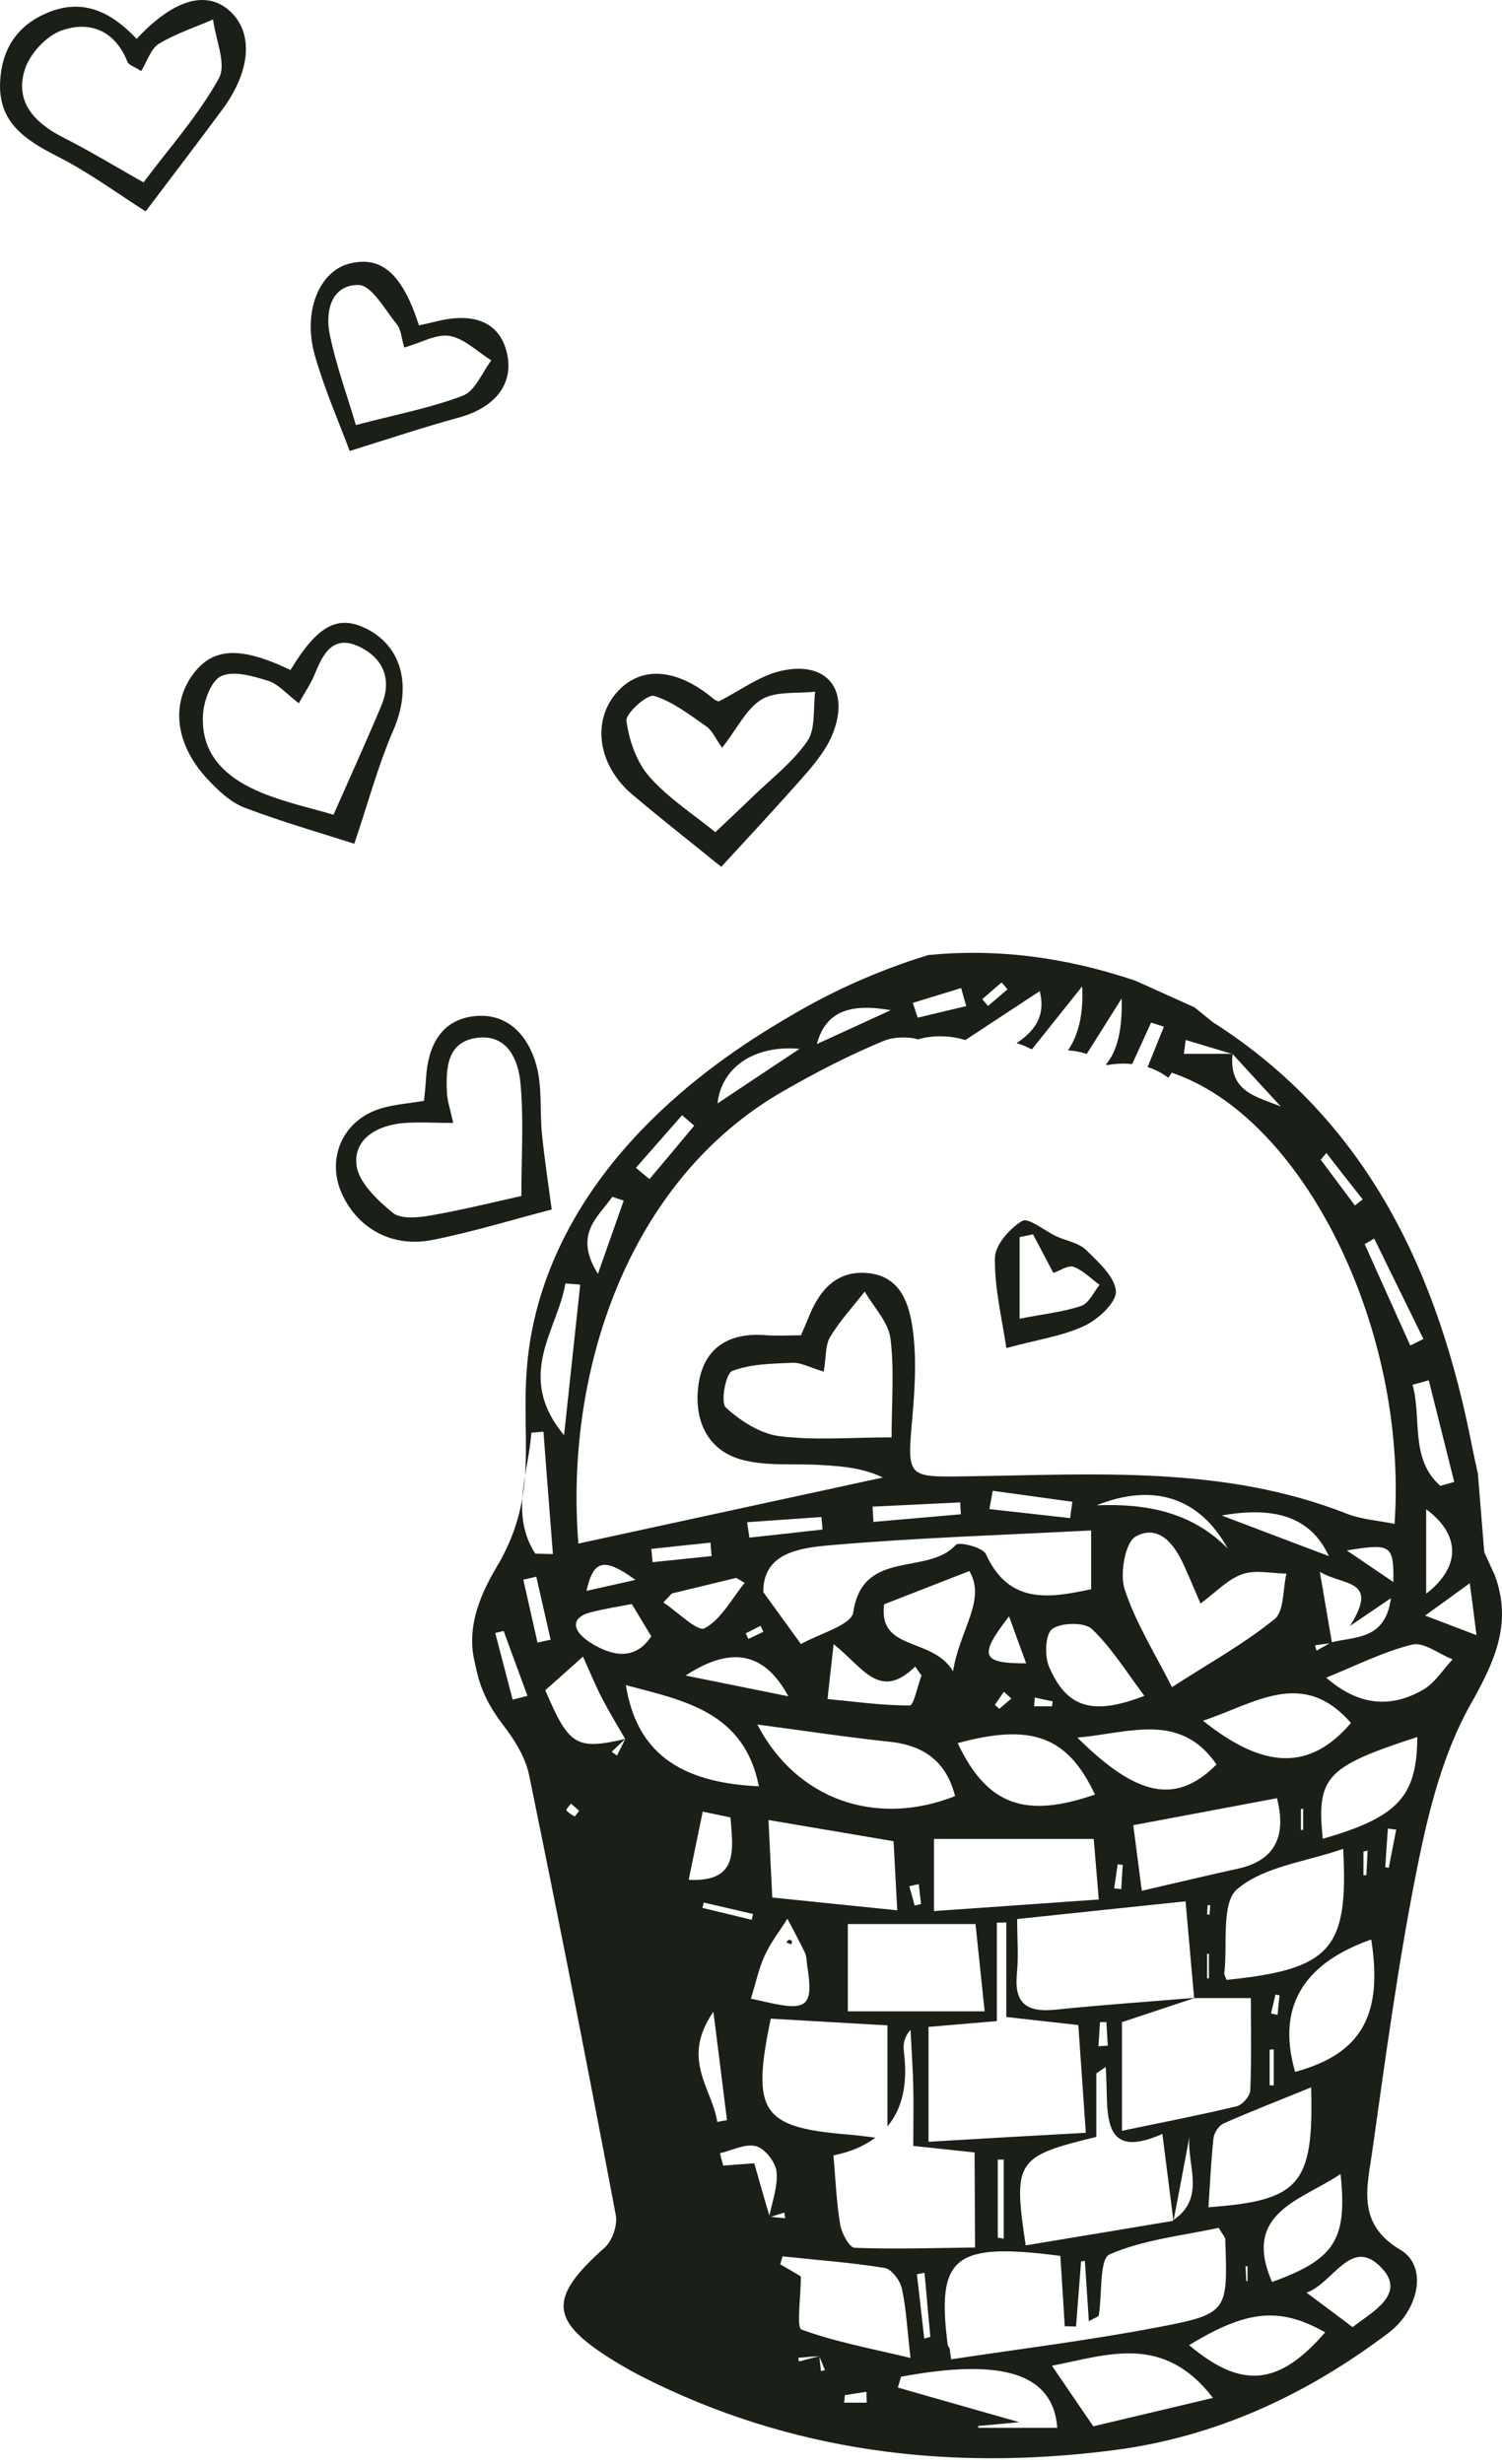 <?xml version="1.0" encoding="UTF-8"?> <svg xmlns="http://www.w3.org/2000/svg" width="189" height="310" viewBox="0 0 189 310" fill="none"><path d="M62.798 196.66C69.344 185.007 63.432 177.271 68.231 162.413C74.758 142.238 93.916 131.065 100.078 127.475C106.701 123.617 112.71 121.428 116.837 120.161C116.856 120.161 116.894 120.161 116.914 120.161C124.938 119.374 133.576 120.257 142.887 123.406C144.979 124.346 147.34 125.421 150.296 126.746C151.064 127.36 151.832 127.974 152.6 128.608C172.257 141.124 181.049 160.493 185.234 182.013C185.464 183.145 185.714 184.297 185.964 185.43C186.271 189.231 186.52 192.283 186.77 195.316C187.211 196.276 187.653 197.255 188.094 198.215C190.321 204.204 188.114 209.022 185.023 214.493C181.587 220.598 179.763 227.854 178.362 234.842C175.981 246.686 174.369 258.703 172.68 270.662C172.046 275.154 170.645 279.8 176.212 283.083C179.686 285.137 178.573 290.608 174.734 293.526C164.367 301.377 152.869 306.694 139.93 308.326C119.352 310.937 99.502 308.537 80.805 299.054C79.634 298.459 78.501 297.806 77.388 297.134C69.095 292.047 68.903 289.206 76.082 282.814C77.042 281.95 77.733 279.973 77.484 278.706C73.99 260.239 70.362 241.772 66.58 223.362C66.12 221.097 64.718 218.87 63.278 217.008C60.361 213.207 60.073 210.558 59.689 208.946C58.479 203.647 61.551 198.829 62.779 196.66H62.798ZM67.367 195.489L69.575 195.546C69.172 190.421 68.769 185.276 68.385 180.151C67.886 180.189 67.386 180.228 66.868 180.266C66.484 185.372 64.161 190.555 67.367 195.508V195.489ZM71.149 161.472C70.17 167.404 64.737 173.048 70.976 180.592C71.744 173.566 72.358 167.596 73.011 161.645C72.397 161.588 71.782 161.53 71.168 161.492L71.149 161.472ZM77.042 150.588C75.276 153.16 72.109 155.291 75.238 160.282C76.524 156.635 77.503 153.851 78.482 151.068C78.002 150.914 77.522 150.742 77.042 150.588ZM85.834 140.318C83.895 142.525 81.957 144.733 80.018 146.941C80.594 147.421 81.15 147.901 81.726 148.361C83.608 146.134 85.489 143.888 87.351 141.642L85.834 140.318ZM90.288 138.84C93.859 136.459 97.237 134.213 100.616 131.967C94.722 131.468 90.768 134.425 90.288 138.84ZM102.785 131.372C106.202 129.798 109.139 128.454 112.076 127.111C106.567 126.132 103.822 127.533 102.785 131.372ZM121.578 126.573C121.367 125.824 121.137 125.057 120.945 124.327C118.91 124.941 116.894 125.575 114.86 126.189C115.071 126.803 115.263 127.437 115.474 128.051C117.509 127.571 119.563 127.072 121.598 126.592L121.578 126.573ZM126.781 124.481C126.531 124.193 126.281 123.905 126.032 123.617C125.206 124.327 124.4 125.018 123.594 125.728C123.844 126.016 124.093 126.285 124.323 126.573C125.149 125.882 125.974 125.172 126.781 124.481ZM149.202 130.854C149.125 131.43 149.049 132.025 148.972 132.601H155C153.061 132.025 151.141 131.43 149.202 130.854ZM155.096 132.62C154.577 137.458 158.263 138.014 161.162 139.224C159.184 137.074 157.13 134.847 155.096 132.62ZM147.417 135C147.283 135.231 147.148 135.404 147.014 135.615C146.265 135.039 145.382 134.578 144.403 134.271C145.094 132.582 145.766 130.873 146.457 129.184C145.92 129.011 145.401 128.838 144.845 128.666C144.057 130.412 143.27 132.14 142.464 133.887C142.099 133.849 141.716 133.829 141.332 133.829C140.602 133.829 139.949 133.906 139.297 134.021C139.258 133.983 139.22 133.964 139.182 133.925C140.564 132.274 141.255 129.587 141.14 125.632C139.7 127.936 138.222 130.259 136.744 132.62C136.014 132.37 135.227 132.217 134.382 132.159C135.688 130.297 136.36 127.591 136.168 124.116C134.133 126.669 132.079 129.241 129.871 132.006C129.833 132.006 129.794 132.006 129.756 132.006C129.199 131.699 128.585 131.449 127.913 131.257C130.044 129.837 131.657 127.955 130.831 124.711C127.894 126.65 124.938 128.589 121.463 130.873C120.523 130.566 119.467 130.393 118.296 130.393C117.278 130.393 116.357 130.528 115.512 130.777C114.226 130.393 112.383 130.489 111.251 130.95C106.874 132.754 102.651 134.943 98.543 137.304C78.828 148.611 71.053 172.914 72.781 194.222C85.546 191.457 98.312 188.674 111.097 185.91C108.582 184.7 105.952 184.489 103.342 184.336C99.963 184.124 96.412 184.528 93.244 183.644C88.867 182.397 87.312 178.519 87.888 174.277C88.503 169.65 91.651 167.635 96.296 167.999C97.755 168.114 99.195 168.018 100.788 168.018C101.153 167.155 101.537 166.291 101.902 165.389C103.284 162.068 105.53 159.764 109.35 160.205C113.401 160.666 114.437 164.179 114.86 167.347C115.339 170.879 115.128 174.565 114.821 178.135C114.13 186.044 114.015 185.871 121.924 185.756C137.934 185.526 154.04 184.393 169.455 190.459C171.317 191.189 173.428 191.323 175.482 191.745C177.191 167.174 163.984 140.491 147.398 134.962L147.417 135ZM73.798 200.173C75.833 199.712 77.733 199.29 79.96 198.791C75.987 195.93 74.681 196.257 73.798 200.173ZM94.492 251.485C94.646 251.523 95.605 251.735 96.565 251.946C101.672 253.098 102.382 252.407 101.556 247.204C101.48 246.724 101.499 246.187 101.307 245.745C100.616 244.286 99.829 242.866 99.08 241.426C98.12 242.962 96.987 244.402 96.239 246.033C95.49 247.646 95.126 249.431 94.492 251.466V251.485ZM94.761 240.831C92.688 240.351 90.633 239.871 88.56 239.391C88.503 239.622 88.445 239.852 88.388 240.063C90.461 240.562 92.515 241.061 94.588 241.56L94.761 240.812V240.831ZM104.877 271.2C105.127 274.079 105.242 277.017 105.722 279.896C105.895 280.99 106.874 282.814 107.546 282.833C112.594 283.025 117.643 282.852 122.692 282.795C122.673 278.859 122.653 274.905 122.634 270.835C120.254 270.586 117.873 270.317 114.917 270.01C114.917 267.284 114.975 264.865 114.917 262.466C114.86 260.104 114.687 257.762 114.572 255.401C113.612 256.515 113.65 257.474 113.765 258.415C114.226 262.35 113.497 265.364 111.673 267.553V254.844C106.528 254.557 101.729 254.269 96.987 254C94.53 265.748 95.855 267.668 106.586 268.57C107.795 268.666 108.985 268.82 110.156 268.973C108.774 270.01 107.047 270.778 104.877 271.2ZM115.378 286.154L116.299 294.255C116.549 294.178 116.818 294.121 117.067 294.044C116.818 291.356 116.568 288.669 116.338 285.981C116.011 286.039 115.685 286.097 115.378 286.154ZM156.804 287.018H156.977V285.156H156.727C156.766 285.77 156.785 286.384 156.823 286.999L156.804 287.018ZM165.001 262.638C161.066 264.251 157.476 265.633 153.963 267.188C153.368 267.457 152.773 268.359 152.696 269.031C152.389 271.891 152.254 274.79 152.062 277.727C163.561 276.901 165.327 274.867 164.982 262.638H165.001ZM160.067 287.133C167.976 284.273 169.551 281.796 168.687 273.542C163.868 276.844 156.209 278.341 160.067 287.133ZM166.076 197.773C166.69 201.401 167.151 204.031 167.592 206.642C170.491 205.893 174.33 206.392 175.022 201.094C173.102 202.4 171.95 203.167 169.877 204.588C173.62 198.618 169.032 199.578 166.076 197.773ZM175.329 199.059C175.386 194.414 175.079 194.164 169.474 195.086C171.297 196.333 173.121 197.562 175.329 199.059ZM104.474 194.433C100.654 194.759 96.008 195.374 96.047 200.326C97.928 202.918 99.387 204.933 100.788 206.872C103.092 205.548 107.143 204.492 107.373 202.86C108.544 194.817 116.741 198.311 120.254 194.395C120.657 193.934 123.671 194.702 124.055 195.546C126.953 201.9 132.002 201.113 137.3 199.962V192.571C126.224 193.147 115.301 193.492 104.455 194.433H104.474ZM134.939 188.962C131.599 188.501 128.259 188.04 124.919 187.58C124.784 188.348 124.631 189.116 124.496 189.883C127.894 190.248 131.273 190.651 134.651 191.016C134.747 190.325 134.843 189.653 134.939 188.962ZM109.792 189.576C109.83 190.21 109.868 190.862 109.907 191.496L120.906 190.536C120.868 190.037 120.849 189.538 120.83 189.039L109.811 189.576H109.792ZM112.038 168.364C111.769 166.31 109.926 164.467 108.813 162.509C107.334 164.41 105.684 166.176 104.455 168.23C103.841 169.228 103.975 170.706 103.649 172.587C101.863 172.05 100.788 171.435 99.733 171.474C97.16 171.589 94.454 171.608 92.131 172.51C91.305 172.818 90.653 176.503 91.325 177.098C93.167 178.788 95.663 180.4 98.082 180.707C102.516 181.264 107.066 180.861 112.191 180.861C112.191 176.446 112.556 172.319 112.038 168.326V168.364ZM94.319 193.473C97.391 193.147 100.443 192.801 103.495 192.456C103.457 191.937 103.418 191.4 103.361 190.882C100.251 191.093 97.122 191.323 94.012 191.534C94.108 192.168 94.204 192.82 94.3 193.473H94.319ZM93.839 205.529C93.954 205.759 94.07 205.989 94.166 206.22C94.799 205.912 95.452 205.625 96.066 205.317C95.951 205.068 95.817 204.818 95.701 204.569C95.068 204.895 94.454 205.221 93.82 205.529H93.839ZM106.682 242.098V253.078H123.901C123.498 249.239 123.133 245.707 122.749 242.098H106.663H106.682ZM115.896 239.583C115.8 238.739 115.704 237.913 115.608 237.068C115.205 237.164 114.821 237.241 114.418 237.337C114.648 238.144 114.879 238.969 115.09 239.775C115.359 239.718 115.608 239.641 115.877 239.583H115.896ZM112.901 240.37C112.71 236.819 112.575 234.266 112.441 231.674C107.027 230.753 102.017 229.908 96.7 229.006C96.872 232.788 97.026 235.667 97.18 238.758C102.574 239.314 107.507 239.814 112.921 240.37H112.901ZM136.628 268.34C136.283 263.329 135.976 258.895 135.688 254.806C132.29 254.422 129.622 254.134 126.627 253.789V241.887L125.437 241.925V254.307C122.212 254.576 119.371 254.825 116.837 255.036V269.491C123.671 269.088 129.948 268.724 136.648 268.359L136.628 268.34ZM125.552 271.737V281.566C125.802 281.604 126.051 281.643 126.301 281.681V271.737C126.051 271.737 125.802 271.737 125.552 271.737ZM149.663 268.877C149.01 272.352 148.358 275.846 147.686 279.32C151.775 276.498 149.337 272.429 149.663 268.877ZM155.633 265.019C156.343 264.846 157.284 263.752 157.322 263.041C157.495 259.049 157.399 255.056 157.399 251.408H150.296C147.283 252.407 144.269 253.405 141.178 254.441V268.109C146.265 267.054 150.987 266.132 155.652 265.019H155.633ZM135.573 218.64C143.194 226.203 148.07 227.029 153.08 222.018C148.511 215.376 142.119 218.045 135.573 218.64ZM160.375 203.743C161.603 202.745 161.411 199.962 161.872 198.004C160.01 197.984 157.956 197.485 156.305 198.08C154.481 198.714 153.003 200.345 151.064 201.766C150.2 199.77 149.644 198.426 149.049 197.12C147.858 194.395 145.881 191.726 142.925 193.32C141.581 194.049 140.871 198.042 141.524 200C142.925 204.242 145.382 208.139 147.474 212.286C152.082 209.31 156.497 206.872 160.355 203.743H160.375ZM127.971 248.318C127.548 252.176 129.315 253.232 132.828 252.867C138.644 252.272 144.48 251.869 150.258 251.389C149.912 247.454 149.567 243.519 149.183 239.238C141.869 240.006 134.997 240.716 127.99 241.465C127.99 244.056 128.182 246.206 127.952 248.298L127.971 248.318ZM138.241 257.474C138.625 257.455 139.028 257.417 139.393 257.398C139.335 256.419 139.278 255.42 139.22 254.441C138.951 254.441 138.682 254.441 138.414 254.441L138.222 257.494L138.241 257.474ZM141.082 237.721C141.14 236.704 141.216 235.667 141.274 234.65C141.063 234.631 140.852 234.611 140.641 234.573C140.487 235.59 140.353 236.589 140.199 237.606C140.487 237.644 140.775 237.664 141.082 237.702V237.721ZM142.599 229.639C143.002 232.672 143.309 235.13 143.674 237.913C148.185 236.877 151.966 235.955 155.767 235.13C160.317 234.131 161.949 231.175 160.682 226.261C154.577 227.413 148.722 228.507 142.599 229.659V229.639ZM151.966 239.679C151.947 240.082 151.909 240.466 151.89 240.869C151.89 240.869 152.082 240.908 152.197 240.927C152.235 240.524 152.254 240.121 152.274 239.718H151.966V239.679ZM151.89 245.841V248.932H152.12V245.841H151.89ZM146.246 268.512C137.972 272.179 139.604 265.057 139.124 260.085C138.74 260.354 138.337 260.623 137.953 260.891V268.877C127.856 271.334 127.472 271.891 129.065 282.526C135.208 281.508 141.37 280.491 147.532 279.454C147.57 279.435 147.609 279.397 147.647 279.378C147.206 275.903 146.764 272.409 146.265 268.512H146.246ZM117.528 240.466C124.592 239.967 131.349 239.487 138.26 239.007C137.991 235.725 137.78 233.21 137.627 231.386H117.528V240.466ZM137.78 225.8C134.344 218.486 129.852 216.797 120.503 219.331C124.189 227.086 128.931 228.872 137.78 225.8ZM132.444 214.071C131.695 213.917 130.965 213.764 130.217 213.591C130.178 213.956 130.14 214.321 130.121 214.705H132.367C132.405 214.493 132.424 214.282 132.463 214.071H132.444ZM129.123 209.291C128.336 207.141 127.644 205.26 126.973 203.379C123.076 208.389 123.517 209.31 129.123 209.291ZM125.187 214.513C125.379 214.685 125.552 214.839 125.744 215.012C126.262 214.57 126.761 214.148 127.261 213.725C126.953 213.438 126.646 213.15 126.32 212.862C125.955 213.418 125.552 213.975 125.187 214.513ZM121.981 197.677C117.835 199.29 114.687 200.518 111.251 201.862C110.483 207.832 117.298 205.912 119.927 210.289C120.753 205.029 124.131 201.382 121.981 197.677ZM115.167 209.694C110.675 214.071 108.621 209.829 104.897 206.872C104.57 209.809 104.34 211.806 104.129 213.783C107.584 214.109 111.039 214.609 114.476 214.589C114.975 214.589 115.455 212.151 115.954 210.827L115.167 209.694ZM132.405 204.972C131.541 205.567 131.407 208.37 132.002 209.713C134.21 214.877 137.473 215.914 144 213.38C141.754 210.404 139.892 207.352 137.415 204.991C136.475 204.089 133.595 204.146 132.424 204.953L132.405 204.972ZM154.481 194.836C150.93 188.386 145.113 186.562 137.991 189.403C144.153 189.173 149.893 190.191 154.481 194.836ZM167.209 195.796C165.078 191.17 160.893 189.423 153.733 190.69C158.762 192.609 162.793 194.126 167.209 195.796ZM165.481 207.026C165.538 207.256 165.596 207.467 165.654 207.698C166.21 207.391 166.767 207.083 167.305 206.776C166.69 206.853 166.076 206.93 165.481 207.026ZM151.371 216.509C159.146 222.729 164.886 222.767 169.992 216.797C163.888 209.771 157.764 214.436 151.371 216.509ZM163.984 227.605H163.696V230.254H163.984V227.605ZM155.691 237.683C153.637 239.43 154.481 244.613 154.059 248.26C154.021 248.529 154.251 248.836 154.347 249.124C167.42 247.78 169.704 245.323 169.013 232.634C164.252 234.285 159.012 234.861 155.71 237.683H155.691ZM160.49 250.986L159.933 253.347C160.202 253.405 160.49 253.462 160.759 253.52C160.835 252.694 160.912 251.888 161.008 251.063L160.49 250.967V250.986ZM159.76 257.916V262.389H160.279V257.858C160.106 257.858 159.952 257.897 159.76 257.916ZM154.193 281.816C154.193 281.528 153.905 281.259 153.349 280.318C148.895 281.297 143.942 281.777 139.623 283.659C138.318 284.234 138.702 288.669 138.26 291.337C138.222 291.51 137.78 291.625 137.012 292.067C136.84 289.398 136.667 286.941 136.513 284.484C136.36 284.503 136.187 284.522 136.033 284.542C135.822 287.267 135.611 289.993 135.4 292.738L133.979 292.7C133.807 289.859 133.634 287.018 133.423 283.85C120.062 282.104 117.816 283.927 119.256 295.061C119.275 295.196 119.409 295.33 119.486 295.464C119.563 295.944 119.62 296.405 119.678 296.866C128.316 295.56 136.993 294.485 145.555 292.854C154.539 291.145 154.5 290.915 154.174 281.816H154.193ZM120.177 225.992C119.083 221.673 116.299 219.619 111.942 219.158C106.509 218.582 101.076 217.757 95.298 216.989C100.193 226.414 110.176 229.947 120.196 225.992H120.177ZM99.195 213.438C96.258 207.967 92.092 207.007 86.276 210.827C90.365 211.652 94.454 212.478 99.195 213.438ZM88.675 204.876C90.768 203.743 92.073 201.152 93.705 199.175C93.359 198.963 92.995 198.733 92.63 198.541C89.923 199.194 87.236 199.846 84.548 200.499C84.183 200.883 83.819 201.267 83.473 201.632C85.258 202.803 87.792 205.375 88.675 204.876ZM89.539 195.777C89.482 195.22 89.443 194.663 89.405 194.107C86.928 194.356 84.433 194.625 81.957 194.894C82.014 195.45 82.072 196.026 82.11 196.564C84.587 196.314 87.063 196.045 89.539 195.796V195.777ZM166.901 145.079C166.671 145.367 166.421 145.635 166.191 145.923C167.631 147.843 169.051 149.763 170.491 151.682C170.817 151.433 171.144 151.183 171.47 150.914C169.934 148.976 168.418 147.037 166.901 145.079ZM172.91 155.848C172.507 156.078 172.123 156.328 171.72 156.539C173.62 160.801 175.54 165.043 177.46 169.305C178.016 169.036 178.554 168.748 179.11 168.479C177.037 164.256 174.983 160.052 172.91 155.829V155.848ZM179.763 173.681C179.091 173.873 178.419 174.065 177.747 174.238C178.918 178.481 177.383 183.549 181.241 186.965C181.817 186.793 182.412 186.639 182.988 186.466C181.913 182.205 180.857 177.924 179.782 173.662L179.763 173.681ZM179.456 189.903V200.537C183.852 197.14 183.775 193.089 179.456 189.903ZM185.791 205.759C185.503 203.436 185.292 201.785 184.946 199.213C182.739 200.806 181.26 201.881 179.322 203.283C181.664 204.166 183.353 204.818 185.772 205.74L185.791 205.759ZM179.11 212.593C180.569 211.729 181.568 210.097 182.777 208.792C181.068 208.12 179.168 206.584 177.709 206.93C174.043 207.832 170.587 209.598 166.882 211.096C170.99 214.666 175.041 214.954 179.11 212.593ZM178.343 218.563C166.882 222.287 165.654 223.554 166.441 231.367C175.943 228.641 178.304 226.03 178.343 218.563ZM171.566 232.98V235.955H171.931C171.988 234.918 172.046 233.901 172.084 232.845C171.912 232.884 171.739 232.941 171.566 232.98ZM174.753 235.034C175.06 233.421 175.367 231.828 175.693 230.215C175.348 230.177 175.002 230.119 174.638 230.081C174.522 231.713 174.407 233.344 174.311 234.957L174.772 235.014L174.753 235.034ZM172.545 244.037C164.771 246.782 160.413 251.85 162.966 260.699C171.317 258.434 174.043 253.558 172.545 244.037ZM170.203 292.815C172.66 290.896 176.941 288.707 173.908 285.425C170.05 281.24 167.784 287.306 164.406 288.477C166.479 290.013 168.264 291.356 170.203 292.815ZM166.748 293.468C161.008 290.224 156.881 290.665 149.624 295.08C156.228 300.628 160.893 300.244 166.748 293.468ZM152.638 301.722C146.361 293.583 139.412 296.309 132.367 297.672C134.133 300.264 135.63 302.452 137.569 305.293C142.234 304.18 147.11 303.028 152.619 301.722H152.638ZM123.076 305.274L123.114 305.485H133.039C132.52 298.632 126.147 296.674 113.381 299.054C113.247 299.515 113.113 299.956 112.978 300.417C118.353 301.953 123.709 303.489 128.259 304.775C127.184 304.871 125.13 305.063 123.076 305.255V305.274ZM109.062 302.318C109.043 301.857 109.024 301.415 109.024 300.955C108.122 301.089 107.2 301.223 106.298 301.377C106.298 301.684 106.259 302.01 106.221 302.318H109.062ZM103.303 298.344C103.476 298.305 103.63 298.267 103.802 298.229C103.572 297.653 103.342 297.096 103.111 296.52C103.169 297.115 103.226 297.73 103.303 298.325V298.344ZM100.539 297.134C101.384 296.904 102.247 296.693 103.092 296.463C102.209 296.52 101.326 296.597 100.443 296.674C100.481 296.827 100.501 296.962 100.539 297.134ZM100.769 286.461C100.769 289.245 100.193 292.873 100.865 293.122C105.165 294.697 109.715 295.522 114.572 296.693C114.149 293.084 114.034 290.473 113.477 287.939C113.266 286.941 112.172 285.501 111.327 285.367C107.066 284.676 102.747 284.369 98.466 283.908C98.37 284.254 98.274 284.58 98.178 284.906C99.464 285.655 100.75 286.404 100.788 286.442L100.769 286.461ZM98.792 279.109L98.696 278.399C98.12 278.571 97.563 278.763 96.987 278.936C97.583 278.994 98.178 279.051 98.773 279.109H98.792ZM90.998 272.486C92.323 272.39 93.628 272.294 94.914 272.198C95.586 274.579 96.181 276.69 96.815 278.783C97.199 276.94 97.89 275.078 97.717 273.273C97.602 272.064 96.258 270.355 95.145 270.048C93.801 269.683 92.112 270.586 90.595 270.931C90.73 271.45 90.845 271.968 90.998 272.486ZM90.23 266.996C90.653 266.919 91.056 266.842 91.478 266.766C90.96 262.657 90.442 258.549 89.77 253.136C85.585 259.145 89.674 262.869 90.25 266.996H90.23ZM91.92 228.68C90.346 228.353 88.791 228.027 88.426 227.95C87.754 231.252 87.236 233.671 86.66 236.531C92.937 236.838 92.246 232.864 91.92 228.68ZM95.49 224.763C93.647 215.357 86.007 213.956 78.751 212.036C80.095 220.329 85.316 224.303 95.49 224.763ZM81.957 205.893C81.112 204.492 80.287 203.148 79.499 201.824C77.791 202.169 76.063 202.419 74.374 202.86C71.706 203.532 71.879 205.298 74.681 206.93C77.541 208.581 80.095 208.677 81.957 205.893ZM72.32 228.564C72.32 228.564 72.646 228.161 72.877 227.854C72.531 227.547 72.186 227.24 71.84 226.933C71.629 227.221 71.207 227.701 71.264 227.777C71.533 228.104 71.936 228.353 72.32 228.564ZM78.674 218.813C78.098 219.35 77.522 219.888 76.966 220.425C77.196 220.579 77.426 220.751 77.637 220.905C77.983 220.214 78.329 219.504 78.674 218.813C77.695 217.123 76.678 215.453 75.775 213.725C74.95 212.132 74.278 210.481 73.357 208.446C71.303 210.289 69.92 211.518 68.615 212.67C71.591 219.676 72.512 220.214 78.655 218.813H78.674ZM67.636 206.68C68.193 206.565 68.749 206.431 69.287 206.316C68.692 203.666 68.078 201.017 67.482 198.387C66.945 198.522 66.388 198.637 65.851 198.771C66.446 201.421 67.041 204.05 67.636 206.68ZM64.507 213.86C65.121 213.706 65.755 213.553 66.369 213.38L63.374 205.221C63.029 205.298 62.664 205.394 62.319 205.471C63.048 208.274 63.778 211.057 64.507 213.86Z" fill="#1A1F18"></path><path d="M104.781 251.528C104.685 250.933 104.724 251.24 104.781 251.528C104.762 250.933 104.781 251.24 104.781 251.528Z" fill="#1A1F18"></path><path d="M93.885 265.682L94 265.778L93.981 265.375L93.885 265.682Z" fill="#1A1F18"></path><path d="M90.748 109.065C87.351 106.301 83.396 103.21 79.557 99.966C75.161 96.242 74.431 90.598 77.714 87.008C80.728 83.726 85.22 84.091 89.827 87.968C90.057 88.16 90.403 88.237 90.441 88.256C93.186 86.874 95.624 84.993 98.35 84.398C103.994 83.15 106.912 86.72 104.858 92.134C104.128 94.073 102.746 95.82 101.364 97.413C97.544 101.771 93.57 105.994 90.748 109.084V109.065ZM90.883 94.111C90 92.882 89.616 91.903 88.886 91.404C86.775 89.945 84.663 88.275 82.302 87.565C81.457 87.316 78.712 89.754 78.827 90.694C79.154 93.151 80.094 95.896 81.707 97.72C84.106 100.446 87.274 102.481 90.019 104.708C91.708 103.114 93.244 101.675 94.76 100.196C97.103 97.931 99.79 95.877 101.594 93.247C102.65 91.673 102.305 89.139 102.573 87.028C100.308 87.296 97.678 86.932 95.874 87.987C93.935 89.139 92.802 91.616 90.864 94.092L90.883 94.111Z" fill="#1A1F18"></path><path d="M36.558 84.301C40.014 78.581 42.605 77.275 46.272 79.195C50.725 81.518 51.781 86.605 49.516 91.826C47.558 96.338 46.291 101.137 44.583 106.166C40.59 104.88 35.618 103.46 30.799 101.636C29.053 100.983 27.498 99.505 26.173 98.104C22.065 93.727 21.451 88.621 24.33 84.781C26.807 81.48 30.262 81.288 36.539 84.301H36.558ZM41.972 102.5C44.103 97.662 46.118 93.247 48 88.755C49.363 85.492 48.23 82.823 45.235 81.383C41.876 79.771 40.628 82.305 39.572 84.897C39.112 86.029 38.401 87.046 37.595 88.486C36.04 87.296 35.023 86.067 33.737 85.664C31.836 85.069 29.417 84.359 27.843 85.069C26.576 85.626 25.636 88.198 25.54 89.945C25.252 95.147 28.669 98.008 32.988 99.774C35.983 101.002 39.208 101.693 41.972 102.519V102.5Z" fill="#1A1F18"></path><path d="M69.441 152.179C64.45 153.484 59.498 155 54.43 156.018C49.4 157.016 45.1 154.636 43.084 150.336C40.954 145.825 43.123 140.872 47.999 139.451C49.688 138.952 51.473 138.837 53.355 138.511C53.47 137.416 53.566 136.457 53.623 135.497C53.892 131.523 55.543 128.298 59.728 127.857C63.913 127.415 66.466 130.352 67.483 133.999C68.251 136.745 67.906 139.778 68.194 142.676C68.501 145.729 68.962 148.742 69.422 152.179H69.441ZM57.002 141.294C54.564 141.294 52.625 141.16 50.725 141.313C47.5 141.601 44.505 143.271 44.851 146.554C45.081 148.742 47.48 151.008 49.419 152.601C50.418 153.426 52.587 153.215 54.142 152.946C58.25 152.236 62.3 151.219 65.602 150.489C65.602 145.613 65.928 140.891 65.487 136.245C65.218 133.347 63.836 130.103 60.054 130.582C56.253 131.062 56.1 134.383 56.234 137.436C56.273 138.53 56.676 139.605 57.021 141.275L57.002 141.294Z" fill="#1A1F18"></path><path d="M17.213 4.869C21.858 -0.103 25.966 -1.254 28.884 1.356C31.917 4.063 31.591 8.9 27.982 13.776C24.7 18.211 21.34 22.607 18.326 26.6C14.852 24.392 11.243 21.724 7.288 19.708C3.257 17.654 -0.218 15.466 0.013 10.34C0.186 6.463 1.913 3.449 5.58 1.779C10.168 -0.333 13.815 1.318 17.194 4.888L17.213 4.869ZM17.789 8.958C16.81 8.325 16.176 8.152 16.042 7.787C14.487 3.852 11.3 2.566 7.711 3.852C5.791 4.543 3.756 6.77 3.123 8.747C1.836 12.817 4.332 15.447 7.903 17.27C11.339 19.017 14.66 21.033 18.058 22.952C21.282 18.633 24.949 14.544 27.541 9.86C28.539 8.075 27.118 4.965 26.811 2.45C24.508 3.449 22.089 4.236 19.977 5.522C18.96 6.155 18.518 7.73 17.77 8.939L17.789 8.958Z" fill="#1A1F18"></path><path d="M44.008 56.763C42.722 53.288 40.88 49.123 39.632 44.765C38.038 39.256 40.169 34.13 43.951 33.17C48.001 32.153 50.612 34.418 52.724 40.945C53.472 40.772 54.221 40.619 54.97 40.427C59.654 39.275 62.725 40.561 63.704 44.093C64.818 48.105 62.456 51.254 57.734 52.54C53.434 53.711 49.192 55.131 44.008 56.744V56.763ZM44.796 53.48C49.883 52.137 54.221 51.33 58.272 49.776C59.788 49.18 60.671 46.877 61.823 45.341C60.076 44.266 58.444 42.596 56.582 42.27C54.893 41.982 52.954 43.153 50.862 43.729C50.516 42.538 50.478 41.463 49.921 40.791C48.424 38.949 46.754 35.877 45.122 35.858C41.667 35.82 40.899 39.198 41.494 42.097C42.319 46.051 43.721 49.891 44.776 53.461L44.796 53.48Z" fill="#1A1F18"></path><path d="M126.633 169.635C126.095 165.968 125.136 162.129 125.193 158.309C125.193 156.658 127.055 154.565 128.629 153.625C129.397 153.164 131.451 154.872 132.929 155.563C134.177 156.139 135.732 156.37 136.654 157.272C138.209 158.788 140.301 160.67 140.416 162.474C140.493 163.895 138.17 166.026 136.442 166.832C133.717 168.118 130.607 168.54 126.652 169.615L126.633 169.635ZM128.303 165.93C131.317 165.335 133.774 165.085 136.058 164.317C137.018 163.991 137.613 162.589 138.362 161.668C137.268 160.881 136.289 159.844 135.099 159.403C134.408 159.153 133.352 159.902 132.546 160.171C131.624 158.405 130.799 156.869 129.992 155.314C129.436 155.429 128.86 155.544 128.303 155.659V165.93Z" fill="#1A1F18"></path><path d="M99.239 244.062C99.373 244.12 99.585 244.12 99.642 244.216C99.7 244.331 99.604 244.504 99.565 244.658L98.932 244.408C99.028 244.293 99.143 244.178 99.239 244.082V244.062Z" fill="#1A1F18"></path></svg> 